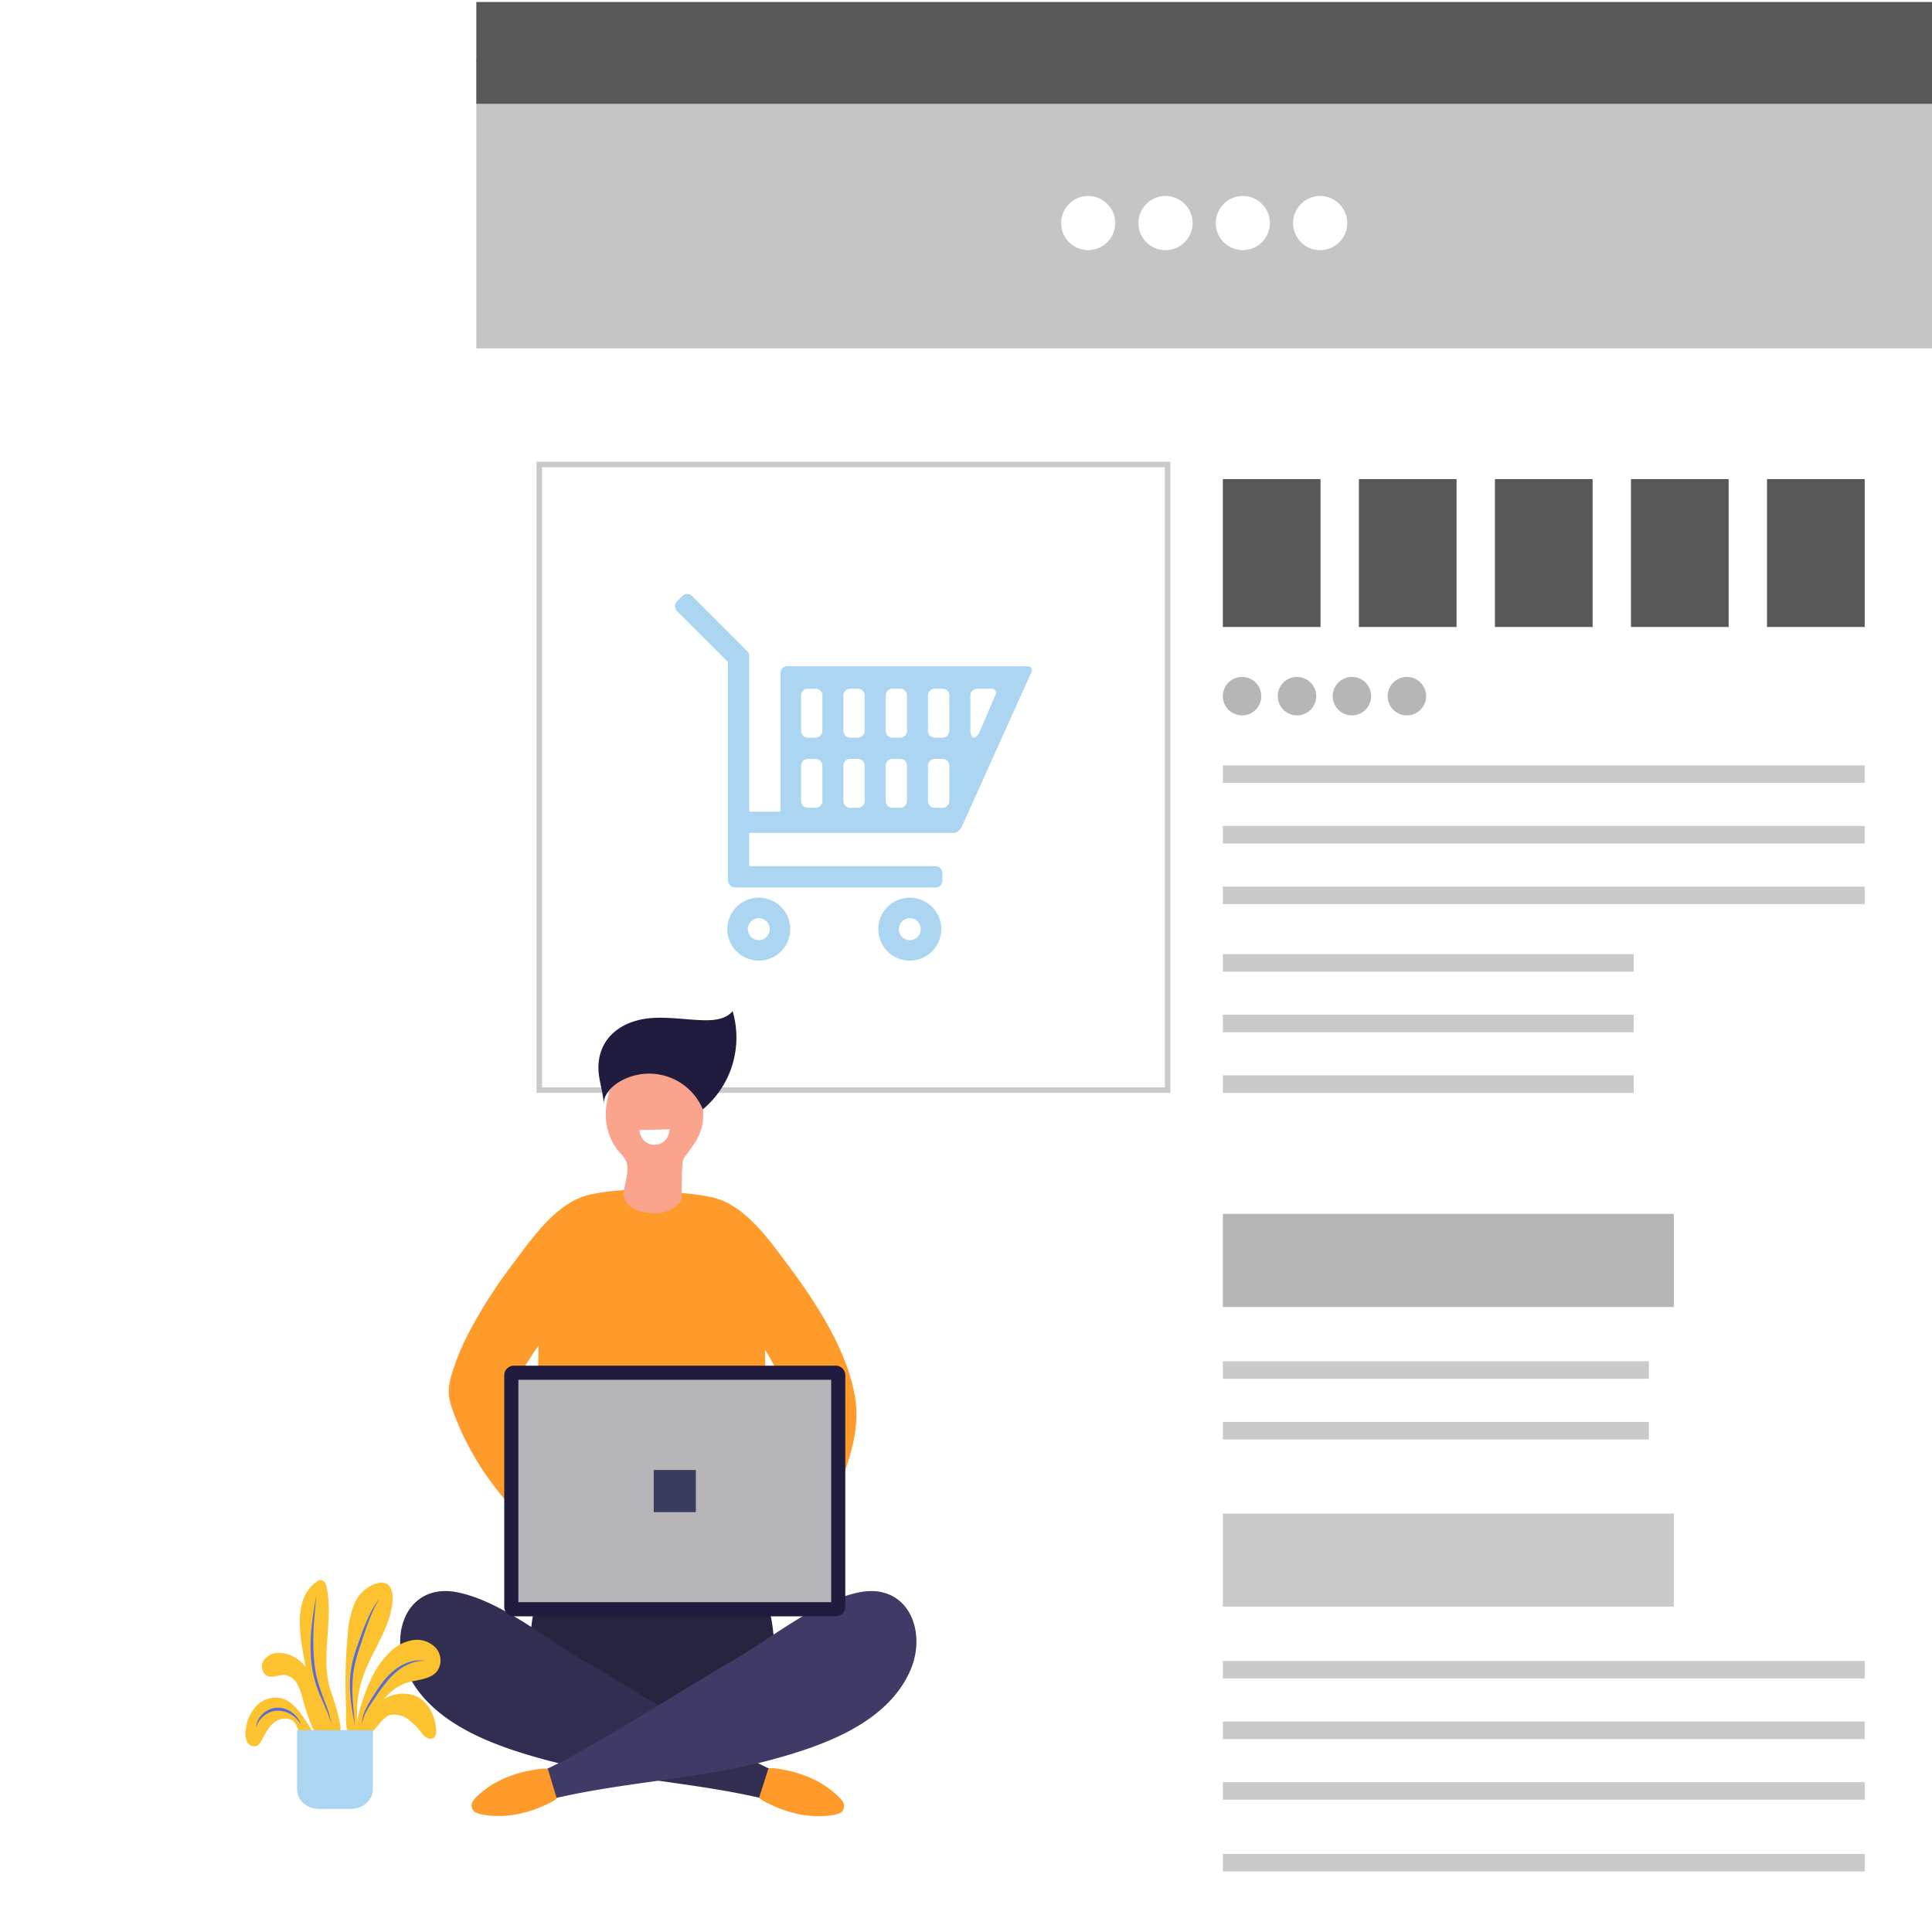 <svg xmlns="http://www.w3.org/2000/svg" width="527" height="527"><rect width="100%" height="100%" fill="#808080" stroke="none"/><defs><clipPath id="b"><path fill="none" d="M0 0h397.072v526.448H0z" data-name="長方形 537"/></clipPath><clipPath id="c"><path fill="none" d="M0 0h140.814v219.627H0z" data-name="長方形 460"/></clipPath><clipPath id="d"><path fill="none" d="M0 0h64.298v76H0z" data-name="長方形 461"/></clipPath><clipPath id="a"><path d="M0 0h527v527H0z"/></clipPath></defs><g clip-path="url(#a)"><path fill="#fff" d="M0 0h527v527H0z"/><g data-name="グループ 229"><path fill="#fff" d="M129.929.552h397.072V527H129.929z" data-name="長方形 515"/><path fill="#cacaca" d="M333.562 505.713h175.08v4.774h-175.08z" data-name="長方形 516"/><path fill="#cacaca" d="M333.562 453.052h175.076v4.774H333.562z" data-name="長方形 517"/><path fill="#cacaca" d="M333.562 469.589h175.076v4.778H333.562z" data-name="長方形 518"/><path fill="#cacaca" d="M333.562 486.129h175.076v4.778H333.562z" data-name="長方形 519"/><path fill="#cacaca" d="M333.562 371.32h116.21v4.774h-116.21z" data-name="長方形 520"/><path fill="#cacaca" d="M333.562 387.858h116.21v4.776h-116.21z" data-name="長方形 521"/><path fill="#cacaca" d="M333.562 412.86h123.01v25.386h-123.01z" data-name="長方形 522"/><path fill="#b6b6b6" d="M333.562 331.126h123.01v25.39h-123.01z" data-name="長方形 523"/><path fill="#cacaca" d="M333.562 260.251H445.64v4.772H333.562z" data-name="長方形 524"/><path fill="#cacaca" d="M333.562 276.79H445.64v4.778H333.562z" data-name="長方形 525"/><path fill="#cacaca" d="M333.562 293.33H445.64v4.776H333.562z" data-name="長方形 526"/><path fill="#cacaca" d="M333.562 208.764h175.076v4.776H333.562z" data-name="長方形 527"/><path fill="#cacaca" d="M333.562 225.304h175.076v4.778H333.562z" data-name="長方形 528"/><path fill="#cacaca" d="M333.562 241.844h175.076v4.774H333.562z" data-name="長方形 529"/><g data-name="グループ 228"><g clip-path="url(#b)" data-name="グループ 227" transform="translate(129.929 .552)"><path fill="#b6b6b6" d="M229.104 189.339a5.245 5.245 0 1 1-5.242-5.24 5.249 5.249 0 0 1 5.242 5.24" data-name="パス 943"/><path fill="#b6b6b6" d="M244.088 189.339a5.243 5.243 0 1 1-5.242-5.24 5.245 5.245 0 0 1 5.242 5.24" data-name="パス 944"/><path fill="#b6b6b6" d="M259.075 189.339a5.243 5.243 0 1 1-5.244-5.24 5.248 5.248 0 0 1 5.244 5.24" data-name="パス 945"/><path fill="#b6b6b6" d="M214.118 189.339a5.244 5.244 0 1 1-5.245-5.24 5.251 5.251 0 0 1 5.245 5.24" data-name="パス 946"/><path fill="#585858" d="M203.633 130.13h26.646v40.342h-26.646z" data-name="長方形 530"/><path fill="#585858" d="M240.743 130.13h26.643v40.342h-26.643z" data-name="長方形 531"/><path fill="#585858" d="M277.848 130.13h26.646v40.342h-26.646z" data-name="長方形 532"/><path fill="#585858" d="M314.957 130.13H341.6v40.342h-26.643z" data-name="長方形 533"/><path fill="#585858" d="M352.065 130.13h26.645v40.342h-26.645z" data-name="長方形 534"/><path fill="#cacaca" d="M189.314 297.553H16.415V125.391h172.9Zm-171.4-1.5h169.9V126.895h-169.9Z" data-name="パス 947"/><path fill="#acd5f2" d="M150.304 181.169H84.81a1.859 1.859 0 0 0-1.853 1.853v37.822h-8.518v-42.418a2.046 2.046 0 0 0-1.031-1.768 1.589 1.589 0 0 0-.28-.356l-14.3-14.3a1.851 1.851 0 0 0-2.616 0l-1.493 1.491a1.857 1.857 0 0 0 0 2.616l13.9 13.906v59.479a2.044 2.044 0 0 0 2.037 2.039h54.633a1.926 1.926 0 0 0 1.863-1.97v-1.876a1.922 1.922 0 0 0-1.863-1.97h-50.85v-9.066h55.7a1.963 1.963 0 0 0 1.531-.737 2.733 2.733 0 0 0 .753-.952l18.97-42.11a1.109 1.109 0 0 0-1.092-1.688m-27.1 8a1.856 1.856 0 0 1 1.853-1.851h2.107a1.857 1.857 0 0 1 1.853 1.851v9.633a1.854 1.854 0 0 1-1.853 1.849h-2.107a1.853 1.853 0 0 1-1.853-1.849Zm0 19.147a1.855 1.855 0 0 1 1.853-1.851h2.107a1.856 1.856 0 0 1 1.853 1.851v9.631a1.857 1.857 0 0 1-1.853 1.851h-2.107a1.856 1.856 0 0 1-1.853-1.851Zm-11.535-19.147a1.855 1.855 0 0 1 1.851-1.851h2.111a1.856 1.856 0 0 1 1.851 1.851v9.633a1.853 1.853 0 0 1-1.851 1.849h-2.111a1.852 1.852 0 0 1-1.851-1.849Zm0 19.147a1.853 1.853 0 0 1 1.851-1.851h2.111a1.854 1.854 0 0 1 1.851 1.851v9.631a1.856 1.856 0 0 1-1.851 1.851h-2.111a1.855 1.855 0 0 1-1.851-1.851Zm-11.538-19.147a1.857 1.857 0 0 1 1.853-1.851h2.108a1.855 1.855 0 0 1 1.849 1.851v9.633a1.853 1.853 0 0 1-1.849 1.849h-2.108a1.854 1.854 0 0 1-1.853-1.849Zm0 19.147a1.856 1.856 0 0 1 1.853-1.851h2.108a1.854 1.854 0 0 1 1.849 1.851v9.631a1.855 1.855 0 0 1-1.849 1.851h-2.108a1.857 1.857 0 0 1-1.853-1.851Zm-11.539-19.147a1.856 1.856 0 0 1 1.851-1.851h2.111a1.857 1.857 0 0 1 1.851 1.851v9.633a1.854 1.854 0 0 1-1.851 1.849h-2.107a1.853 1.853 0 0 1-1.851-1.849Zm0 19.147a1.855 1.855 0 0 1 1.851-1.851h2.111a1.856 1.856 0 0 1 1.851 1.851v9.631a1.857 1.857 0 0 1-1.851 1.851h-2.107a1.856 1.856 0 0 1-1.851-1.851Zm53.011-19.294-4.245 9.929c-.4.937-1.147 1.7-1.658 1.7s-.93-.829-.93-1.849v-9.633a1.856 1.856 0 0 1 1.853-1.851h3.857a1.135 1.135 0 0 1 1.123 1.7" data-name="パス 948"/><path fill="#acd5f2" d="M77.052 244.311a8.586 8.586 0 1 0 8.582 8.582 8.585 8.585 0 0 0-8.582-8.582m0 11.576a2.99 2.99 0 1 1 2.987-2.99 2.99 2.99 0 0 1-2.987 2.99" data-name="パス 949"/><path fill="#acd5f2" d="M118.239 244.311a8.586 8.586 0 1 0 8.584 8.582 8.581 8.581 0 0 0-8.584-8.582m0 11.576a2.99 2.99 0 1 1 2.99-2.99 2.988 2.988 0 0 1-2.99 2.99" data-name="パス 950"/><path fill="#c5c5c5" d="M-18.394 15.298h437.062v79.177H-18.394z" data-name="長方形 535"/><path fill="#fff" d="M195.374 60.293a7.382 7.382 0 1 1-7.385-7.38 7.38 7.38 0 0 1 7.385 7.38" data-name="パス 951"/><path fill="#fff" d="M216.463 60.293a7.38 7.38 0 1 1-7.385-7.38 7.38 7.38 0 0 1 7.385 7.38" data-name="パス 952"/><path fill="#fff" d="M237.556 60.293a7.382 7.382 0 1 1-7.382-7.38 7.379 7.379 0 0 1 7.382 7.38" data-name="パス 953"/><path fill="#fff" d="M174.281 60.293a7.38 7.38 0 1 1-7.389-7.38 7.383 7.383 0 0 1 7.389 7.38" data-name="パス 954"/><path fill="#585858" d="M-15.996-6.212H416.27v33.976H-15.996z" data-name="長方形 536"/></g></g></g><g data-name="グループ 210"><g clip-path="url(#c)" data-name="グループ 209" transform="translate(109.166 275.812)"><path fill="#272440" d="M102.685 189.034c-1.509 16.284-29.867 14.73-42.171 14.342-9.251-.293-18.2-3.011-23.432-10.781a25.571 25.571 0 0 1-4.425-15.087c.168-4.014 2.716-5.989 3.151-9.939.034-.419.1-.842.168-1.263a20.384 20.384 0 0 1 .972-4.046h.1a52.862 52.862 0 0 0 7.174.066h55.745v.128h-.134c.5 0 .941 1.037 1.277 2.719.869 3.984 1.271 11.557 1.472 17.127.133 3.56.133 6.28.1 6.733" data-name="パス 638"/><path fill="#322e51" d="M94.945 203.724a110.093 110.093 0 0 0 6.3 3.187 32.171 32.171 0 0 0-2.007 7.939c-19.738-4.645-40.048-5.351-59.618-10.627-14.053-3.79-31.727-9.957-37.987-24.459-4.685-10.856.88-23.953 14.133-21.2 11.665 2.42 23.617 12.35 33.9 18.328 15.143 8.806 29.947 18.5 45.279 26.836" data-name="パス 639"/><path fill="#3f3a66" d="M45.871 203.724a109.594 109.594 0 0 1-6.306 3.187 32.172 32.172 0 0 1 2.007 7.939c19.738-4.645 40.048-5.351 59.618-10.627 14.054-3.79 31.729-9.957 37.985-24.459 4.686-10.856-.877-23.953-14.131-21.2-11.663 2.42-23.616 12.35-33.894 18.328-15.144 8.806-29.949 18.5-45.279 26.836" data-name="パス 640"/><path fill="#ff9b2b" d="M71.375 55.081c-3.792 8.683 1.2 15.451 9.025 21.8 7.055 5.717 15.709 9.382 20.346 17.5a49.385 49.385 0 0 1 6.41 27.487c-.659 10.178-4.061 18.918-9.525 27.537-.7 1.111-1.456 2.514-.794 3.649a3.571 3.571 0 0 0 2.313 1.332q3.373.905 6.745 1.815c5.818-10 11.671-20.082 15.506-31 2.231-6.349 3.769-13.155 2.682-19.8-2.111-12.892-10.64-25.86-18.272-36.1-5.343-7.169-12.186-16.97-21.3-18.638a59.5 59.5 0 0 0-8.18-1.06 2.1 2.1 0 0 0-2.356 1.044 23.558 23.558 0 0 0-2.6 4.438" data-name="パス 641"/><path fill="#ff9b2b" d="M65.452 54.351c3.792 8.683-1.2 15.451-9.027 21.8-7.066 5.727-15.4 9.526-20.346 17.5-2.27 3.659-4.638 6.2-4.864 10.685a29.12 29.12 0 0 0 3.289 14.394c3.195 6.34 8.166 11.6 13.408 16.391.439.4.919.89.867 1.482a1.9 1.9 0 0 1-.426.909 32 32 0 0 1-5.919 6.234 2.406 2.406 0 0 1-1.445.679 2.45 2.45 0 0 1-1.4-.666A78.644 78.644 0 0 1 14.52 109.46c-1.474-3.956-1.713-6.168-.52-10.248a64.93 64.93 0 0 1 4.4-10.9 134.205 134.205 0 0 1 12.62-19.747c5.338-7.167 12.18-16.969 21.29-18.634a59.244 59.244 0 0 1 8.182-1.06 2.1 2.1 0 0 1 2.356 1.044 23.559 23.559 0 0 1 2.6 4.438" data-name="パス 642"/><path fill="#ff9b2b" d="M104.898 206.987c-.57-.1-4.307-.895-4.507-.261-.022.072-.6 1.9-1.213 3.828s-1.2 3.755-1.22 3.827c-.2.632 3.307 2.146 3.83 2.39a30.568 30.568 0 0 0 5.1 1.839 26.242 26.242 0 0 0 9.312.909c1.261-.131 3.188-.3 4.171-1.061a1.75 1.75 0 0 0 .5-.687h.014a2.328 2.328 0 0 0 .085-.291 2.916 2.916 0 0 0 .1-.288h-.016a1.759 1.759 0 0 0-.011-.851c-.362-1.188-1.839-2.439-2.793-3.275a26.294 26.294 0 0 0-8.129-4.635 30.76 30.76 0 0 0-5.229-1.444" data-name="パス 643"/><path fill="#ff9b2b" d="M38.78 216.905c.528-.235 4.059-1.692 3.867-2.327-.021-.074-.575-1.911-1.157-3.846s-1.132-3.776-1.152-3.848c-.19-.637-3.94.093-4.512.187a30.587 30.587 0 0 0-5.251 1.362 26.3 26.3 0 0 0-8.2 4.5c-.967.821-2.463 2.047-2.844 3.23a1.75 1.75 0 0 0-.026.85h-.014a2.778 2.778 0 0 0 .094.29c.03.1.04.2.08.293h.014a1.786 1.786 0 0 0 .49.7c.97.776 2.9.976 4.153 1.127a26.26 26.26 0 0 0 9.326-.76 30.49 30.49 0 0 0 5.133-1.757" data-name="パス 644"/><path fill="#ff9b2b" d="m100.377 161.709-.858-69.173c0-24.2-13.838-43.824-30.908-43.824S37.705 68.333 37.705 92.536l-.858 69.173Z" data-name="パス 645"/><path fill="#faa48d" d="M62.702 53.133a6.847 6.847 0 0 1-1.082-1.164 3.463 3.463 0 0 1-.6-2.868c.319-2.434 1.615-5.943.551-8.3a8.891 8.891 0 0 0-1.6-2.106c-4.26-4.822-4.739-11.142-2.802-16.962 1.893-5.7 5.571-8.841 12.018-9.1 3.732-.152 8.585 1.168 10.541 4.43a20.751 20.751 0 0 1 2.884 12.007c-.1 4.358-2.438 7.236-4.938 10.623a3.6 3.6 0 0 0-.5.819 13.977 13.977 0 0 0-.254 2.788c-.107.76-.074 1.562-.106 2.327-.045 1.138-.027 2.278-.064 3.416-.043 1.34.269 2.279-.682 3.427a4.944 4.944 0 0 1-1.173.962 9.844 9.844 0 0 1-6.413 1.639c-2.148-.23-4.046-.45-5.783-1.935" data-name="パス 646"/><path fill="#fff" d="M73.404 32.247a4.057 4.057 0 1 1-8.111.2Z" data-name="パス 647"/><path fill="#201c3f" d="M55.495 25.432c-.032-2.538 1.941-4.712 4.118-6.047a15.876 15.876 0 0 1 22.934 7.406A25.514 25.514 0 0 0 90.671 0c-1.786 2.182-4.957 2.542-7.777 2.479-4.834-.106-9.659-.96-14.48-.584-7.479.583-13.944 4.854-14.334 12.844-.182 3.756 1.346 7.1 1.415 10.693" data-name="パス 648"/><path fill="#ffb55b" d="M42.849 128.295c.139.082.28.162.421.24a32.668 32.668 0 0 0 4.429 2.466 17.012 17.012 0 0 0 6.476 1.023 3 3 0 0 1 1.714.238 1.1 1.1 0 0 1 .507 1.117c-.178 1.037-1.076 1.063-2.033 1.535-.162.08-.322.184-.355.336a.554.554 0 0 0 .12.387c.747 1.184 2.31 1.913 3.688 2.686s2.782 1.858 2.8 3.124a2.522 2.522 0 0 1-2.046 2.177 8.475 8.475 0 0 1-3.752.058l-.1-.016a21.316 21.316 0 0 1-8.249-3.6c-1.756-1.191-3.464-2.519-5.272-3.7a26.716 26.716 0 0 0-2.748-1.595 19.617 19.617 0 0 1-2.841-1.423 2.46 2.46 0 0 1-.807-2.4c.162-1.764 1.569-3.283 2.99-4.467a1.338 1.338 0 0 1 .575-.328 1.879 1.879 0 0 1 1.034.171 23.7 23.7 0 0 1 3.448 1.97" data-name="パス 649"/><path fill="#b6b6b8" d="M30.296 98.643h89.207v64.524H30.296z" data-name="長方形 458"/><path fill="#201c3f" d="M37.628 100.566h62.008v-1.927H37.628Zm81.182-3.856H31.027a2.643 2.643 0 0 0-2.65 2.65v63.067a2.373 2.373 0 0 0 .338 1.3 2.58 2.58 0 0 0 2.313 1.351h87.782a2.6 2.6 0 0 0 2.6-2.65V99.36a2.633 2.633 0 0 0-2.6-2.65m-1.252 64.512H32.233v-60.658h85.326Zm-79.93-60.656h62.008v-1.927H37.628Z" data-name="パス 650"/><path fill="#3b3b5f" d="M69.155 125.159h11.49v11.492h-11.49z" data-name="長方形 459"/></g></g><g data-name="グループ 212"><g clip-path="url(#d)" data-name="グループ 211" transform="translate(55.868 431)"><path fill="#fdc22f" d="M30.101 34.3a48.1 48.1 0 0 1-2.591-10.378C26.367 16.854 23.402 5.5 30.482.466A2.025 2.025 0 0 1 31.611 0c.965 0 1.461 1.145 1.65 2.09 1.786 8.865-1.557 18.26.741 27.005.51 1.941 5.581 14.831 1.374 14.083-2.413-.429-4.479-6.9-5.275-8.877" data-name="パス 651"/><path fill="#fdc22f" d="M45.013 27.748a24.491 24.491 0 0 1 5.95-8.55 11.3 11.3 0 0 1 5.955-2.837 7.038 7.038 0 0 1 6.074 2.134 5.151 5.151 0 0 1 .493 6.186c-1.862 2.6-5.691 2.41-8.717 3.435a13.515 13.515 0 0 0-6.613 5.4 36.383 36.383 0 0 0-3.71 7.834c-1.515 4.063-3.963 3.074-3.312-.8a51.3 51.3 0 0 1 3.88-12.8" data-name="パス 652"/><path fill="#fdc22f" d="M27.321 38.058c-1.691-2.479-3.641-5.145-6.558-5.846a7.333 7.333 0 0 0-6.81 2.234 11.179 11.179 0 0 0-2.822 6.8 4.916 4.916 0 0 0 .476 2.989 2.145 2.145 0 0 0 2.628.974 3.084 3.084 0 0 0 1.177-1.343c1.006-1.784 1.89-3.724 3.487-5s4.213-1.595 5.553-.048a7.451 7.451 0 0 1 1.18 2.779 13.833 13.833 0 0 0 2.438 4.565 1.3 1.3 0 0 0 .975.618c4.1-.216-1.124-7.843-1.723-8.72" data-name="パス 653"/><path fill="#fdc22f" d="M38.986 14.801A25.146 25.146 0 0 1 40.87 6.33 9.613 9.613 0 0 1 47.216.802a3.607 3.607 0 0 1 2.2.118c1.52.678 1.893 2.66 1.814 4.323-.353 7.432-5.438 13.7-7.936 20.708a30.685 30.685 0 0 0-1.769 10.97c.025 1.109.035 6.191-2.172 5.247-1.061-.454-.793-6.592-.828-7.342a144.045 144.045 0 0 1 .465-20.025" data-name="パス 654"/><path fill="#fdc22f" d="M50.487 31.666a9.832 9.832 0 0 1 6.789-.133c3.7 1.437 5.726 5.627 5.819 9.591a2.376 2.376 0 0 1-.488 1.781 1.741 1.741 0 0 1-1.971.161 5.178 5.178 0 0 1-1.536-1.427 18.129 18.129 0 0 0-3.671-3.674 6.389 6.389 0 0 0-4.933-1.151c-2.9.678-6.968 9.784-8.319 5.45-1.362-4.371 5.094-9.451 8.309-10.6" data-name="パス 655"/><path fill="#fdc22f" d="M27.402 23.595a9.5 9.5 0 0 0-7.215-3.743 4.882 4.882 0 0 0-4.227 2.188c-.813 1.447-.282 3.629 1.284 4.181 1.42.5 2.954-.408 4.457-.314a4.659 4.659 0 0 1 3.494 2.418 16.884 16.884 0 0 1 1.521 4.14c1.051 3.668 2.516 8.881 5.148 11.762 2.184 2.39 4.825 2.3 4.319-1.187-.376-2.588-3.192-5.93-4.024-8.629-1.152-3.738-2.219-7.733-4.757-10.816" data-name="パス 656"/><path fill="#586cd4" d="M40.933 39.561s-.488-2.194-.95-5.542a40.969 40.969 0 0 1-.4-5.773 27.546 27.546 0 0 1 .855-6.611c.6-2.2 1.389-4.3 2.087-6.286s1.469-3.811 2.177-5.348a26.4 26.4 0 0 1 2.847-4.854l-.747 1.35c-.47.862-1.048 2.137-1.687 3.684s-1.257 3.408-1.935 5.4-1.421 4.111-1.97 6.26a26.764 26.764 0 0 0-.937 6.424 50.731 50.731 0 0 0 .154 5.706l.505 5.588" data-name="パス 657"/><path fill="#586cd4" d="M42.858 39.331a6.621 6.621 0 0 1 .085-1.136 10.661 10.661 0 0 1 .9-2.881 32.376 32.376 0 0 1 2.1-3.7c.837-1.3 1.743-2.692 2.773-4.007a19.82 19.82 0 0 1 3.514-3.439 12.382 12.382 0 0 1 3.856-1.907 9.165 9.165 0 0 1 3-.356 6.812 6.812 0 0 1 1.13.148 9.5 9.5 0 0 0-1.13.007 10.3 10.3 0 0 0-2.863.627 13.444 13.444 0 0 0-3.571 2.032 19.166 19.166 0 0 0-3.313 3.387c-1.03 1.257-1.956 2.611-2.818 3.89s-1.7 2.438-2.28 3.517a12.139 12.139 0 0 0-1.149 2.71 9.074 9.074 0 0 0-.237 1.1" data-name="パス 658"/><path fill="#586cd4" d="m34.594 39.305-.486-1.453c-.31-.924-.858-2.2-1.515-3.736s-1.485-3.309-2.149-5.315a31.289 31.289 0 0 1-.848-3.144c-.242-1.09-.408-2.2-.547-3.322a46.643 46.643 0 0 1-.136-6.6c.091-2.1.344-4.045.553-5.707.463-3.319.9-5.507.9-5.507l-.459 5.555a66.608 66.608 0 0 0-.071 12.17c.118 1.095.265 2.193.482 3.249a30.959 30.959 0 0 0 .779 3.088c.624 1.972 1.326 3.793 1.912 5.362a32.577 32.577 0 0 1 1.585 5.355" data-name="パス 659"/><path fill="#586cd4" d="M26.198 39.37s-.133-.223-.391-.584a7.852 7.852 0 0 0-1.21-1.34 7.111 7.111 0 0 0-4.865-1.822 6.083 6.083 0 0 0-2.667.775 6.617 6.617 0 0 0-1.907 1.58 5.9 5.9 0 0 0-.915 1.543 6.788 6.788 0 0 0-.234.659 3.877 3.877 0 0 1 .085-.7 5.063 5.063 0 0 1 .7-1.758 6.433 6.433 0 0 1 1.912-1.924 6.2 6.2 0 0 1 2.994-.969 6.493 6.493 0 0 1 3.069.663 7.272 7.272 0 0 1 2.147 1.641 6.24 6.24 0 0 1 1.027 1.578 4.871 4.871 0 0 1 .255.658" data-name="パス 660"/><path fill="#acd5f2" d="M35.498 40.929H25.169v16.207c0 2.93 2.719 5.306 6.073 5.306h8.507c3.354 0 6.073-2.376 6.073-5.306V40.929Z" data-name="パス 661"/></g></g></g></svg>